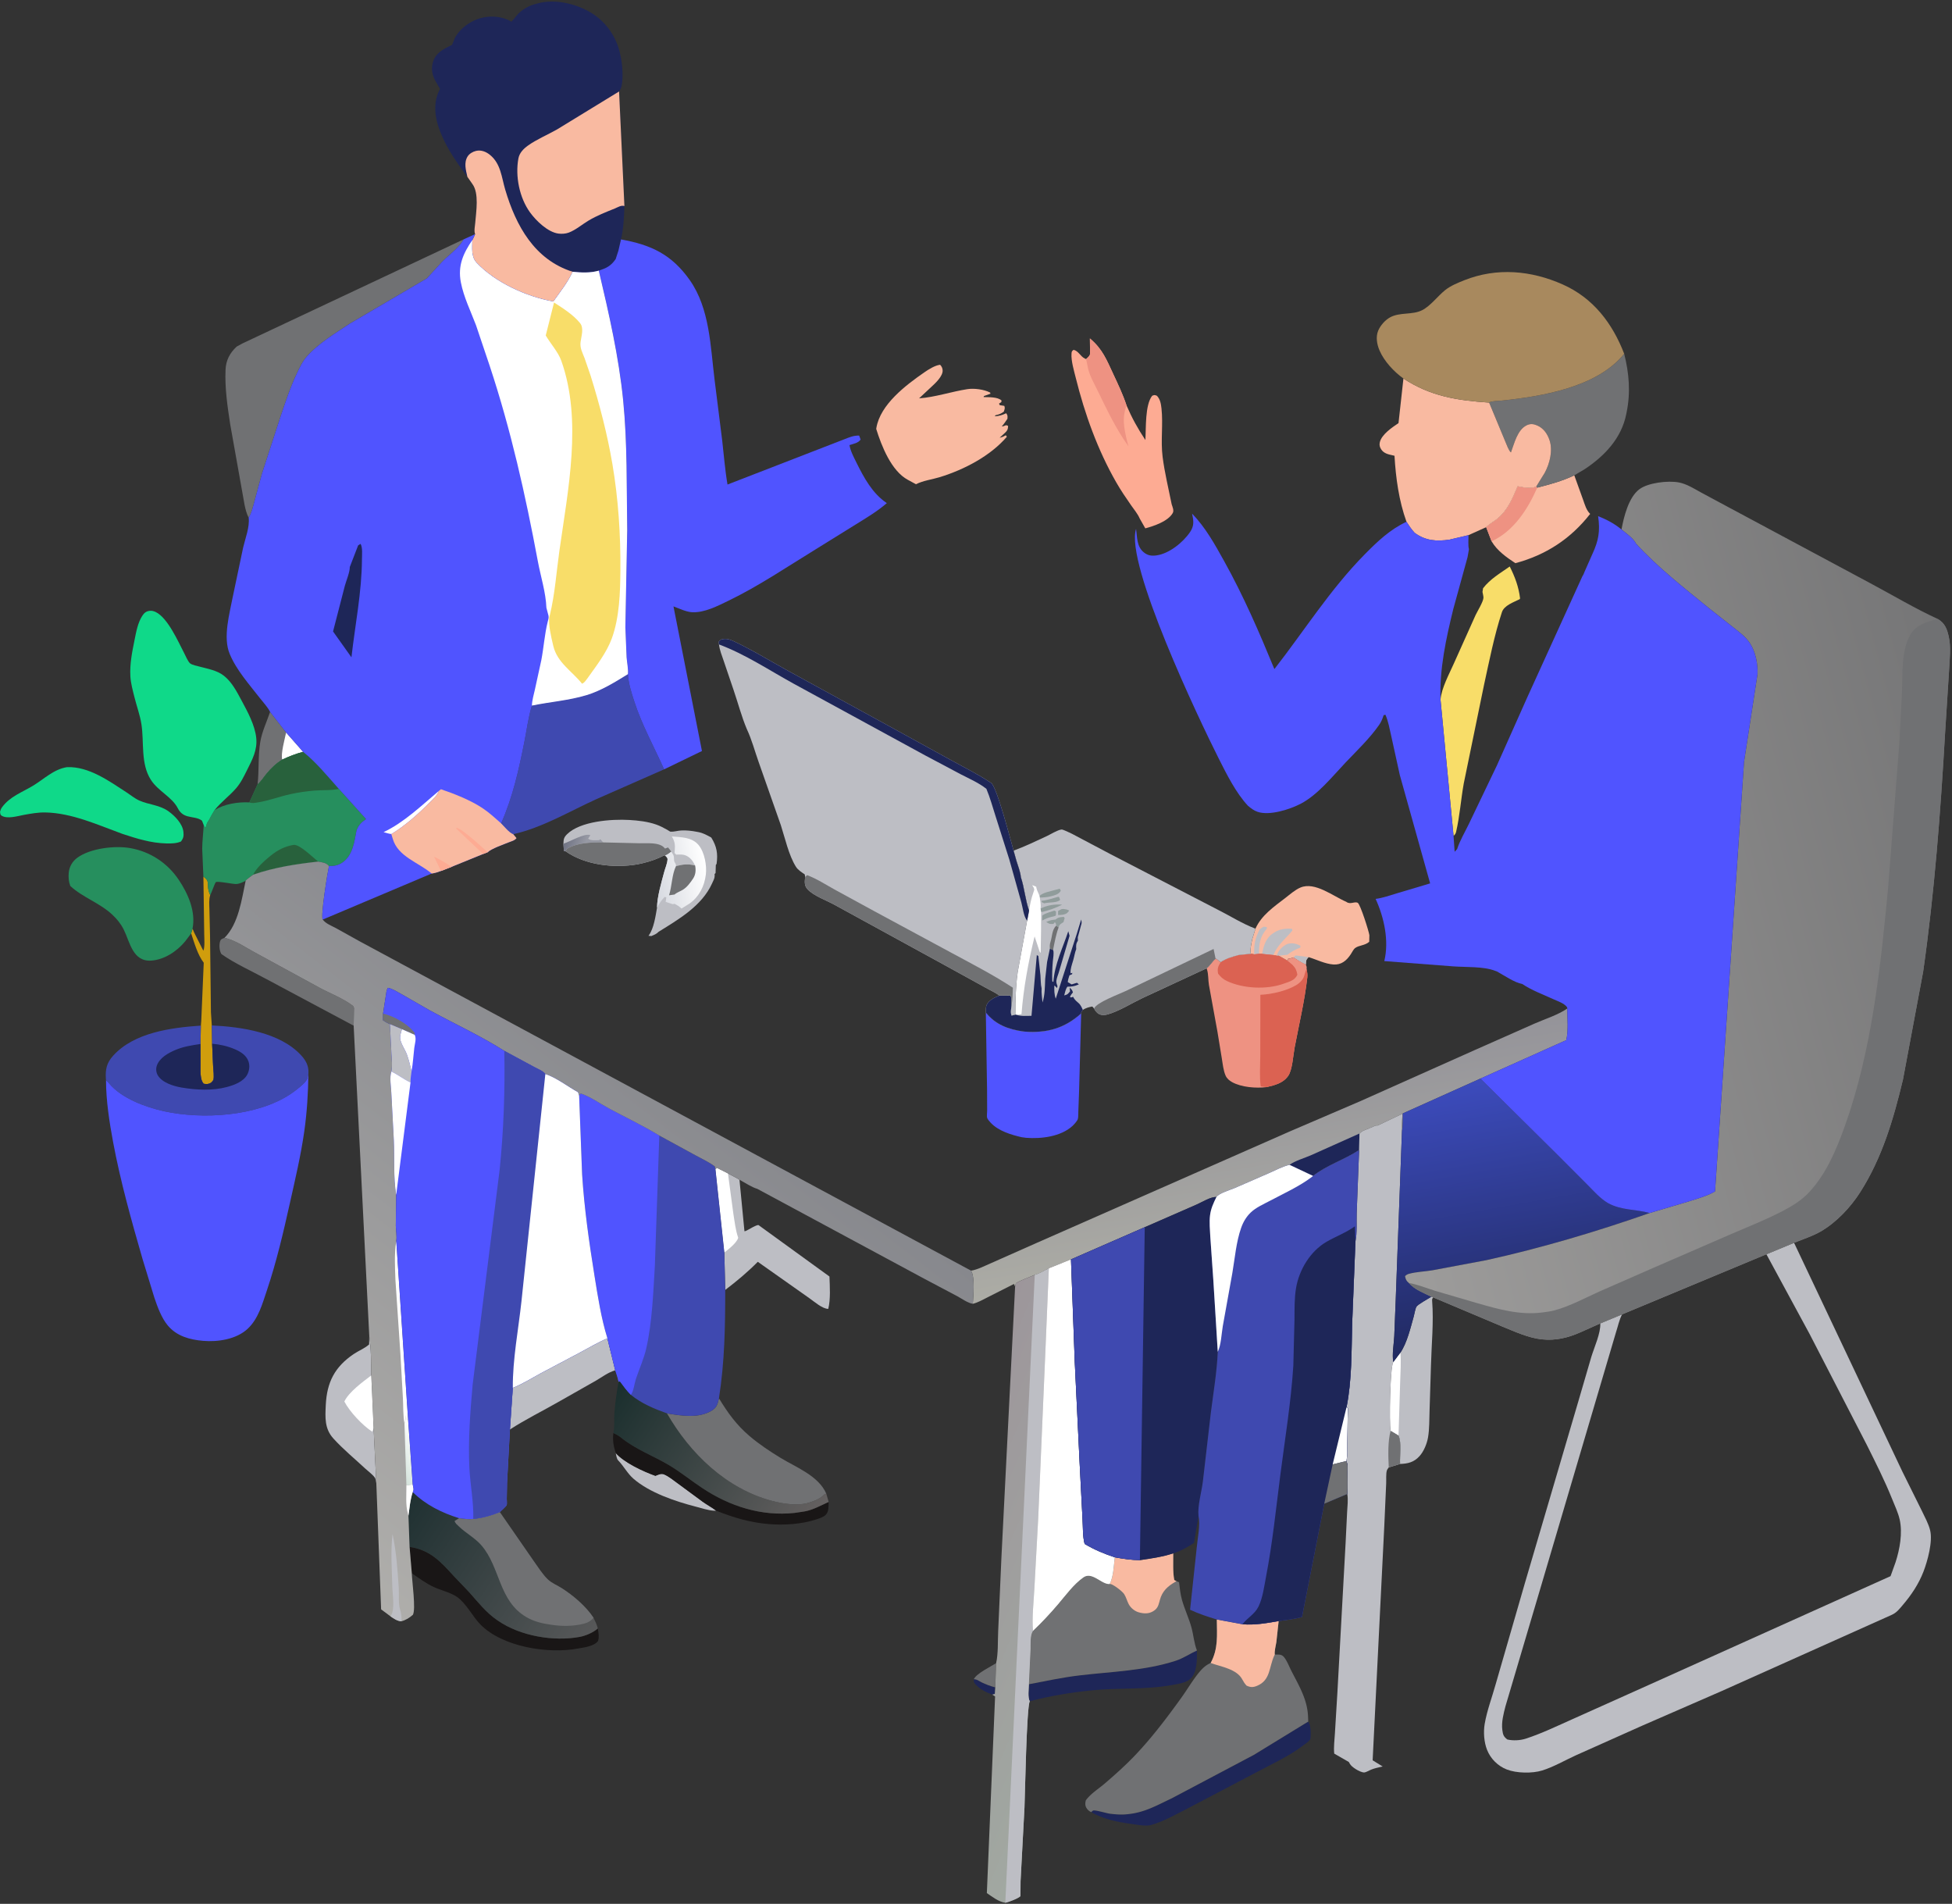 <svg xmlns="http://www.w3.org/2000/svg" width="965" height="941" fill="none"><rect width="100%" height="100%" fill="#333333" stroke="none"/><path fill="#3F49B0" d="M270.328 11.69c3.857-.18 7.784-.318 11.564.64 5.511 1.398 10.615 4.34 13.53 9.393 1.918 3.326 2.647 7.068 1.453 10.777-1.147 3.564-4.427 7.95-7.863 9.615l-.966-.865-4.547-6.25c-6.721-9.298-15.899-14.12-24.904-20.682 3.928-1.456 7.592-2.18 11.733-2.629zm-27.719 7.415c11.752-.031 26.123 10.8 35.349 17.513 3.158 2.298 5.813 4.96 8.57 7.714-4.278 1.743-8.186 2.805-12.728 3.614-10.031.99-17.805-.404-26.718-5.227-5.543-3-14.566-8.754-16.431-14.969.195-1.06.344-1.69.922-2.633 2.176-3.548 7.232-5.183 11.036-6.012z"/><path fill="#1E2658" d="M481.439 829.941c1.904.178 2.225.765 3.811 1.556 1.864.931 4.749 2.042 6.775 2.489l-.229 3.241-1.253.332c-2.827-.996-6.204-2.705-8.2-4.972-.984-1.119-1.024-1.244-.904-2.646z"/><path fill="#707173" d="m492.439 822.051-.414 11.935c-2.026-.447-4.911-1.558-6.775-2.489-1.586-.791-1.907-1.378-3.811-1.556 1.233-2.773 8.308-6.191 11-7.89z"/><path fill="#BDBEC4" d="M304.403 718.182c4.268 4.817 13.62 9.104 19.597 11.253l.545-.214c1.327-.505 2.41-1.061 3.803-.471 2.325.984 4.632 2.923 6.692 4.401l12.287 9.047c2.162 1.573 4.631 2.834 6.717 4.463l-1.121.017c-2.87-.172-6.181-1.29-8.987-2.012-10.051-2.589-22.757-6.858-30.744-13.766-3.002-2.596-4.802-6.21-7.568-9.072-.85-.878-.938-2.453-1.221-3.646z"/><path fill="#707173" d="m133.528 351.864 7.917 10.193 8.395 9.545c-3.637.985-6.882 2.222-10.285 3.839-3.146 1.968-5.487 4.218-7.834 7.05-1.403 1.694-2.677 3.84-4.388 5.193.8-6.935.179-14.27 1.349-21.079.862-5.017 3.212-9.924 4.846-14.741z"/><path fill="#fff" d="m141.445 362.057 8.395 9.545c-3.637.985-6.882 2.222-10.285 3.839-.917-2.613 1.304-10.481 1.89-13.384z"/><path fill="#D09D0D" d="M100.55 433.241c1.165 1.02 1.907 1.37 2.175 3.009l.078 1.677c.074 1.718.421 2.936 1.111 4.494-.711 2.304-.438 4.708-.385 7.093l.304 12.986.442 37.916.431 6.411.165 9.039.512 11.473c.111 1.637.566 4.863.096 6.411-.096.317-.802 1.069-.979 1.227-1.043.926-2.481.92-3.75.691-2.105-2.01-1.554-7.204-1.621-10.138l-.019-9.532.193-9.078.19-2.219 1.224-28.852c-3.014-3.918-4.658-9.826-6.217-14.505l.68-2.339.841 1.995 4.497 8.903c.835-1.766.444-6.145.438-8.287l-.406-28.375z"/><path fill="#707173" d="m174.845 506.963-43.524-23.24c-7.176-3.904-15.229-7.467-21.868-12.17-.998-1.67-1.212-4.302-.681-6.166.378-1.33 1.054-1.328 2.221-1.863 5.283 1.138 10.507 4.832 15.242 7.363l31.488 17.169c5.346 2.899 12.166 5.493 16.873 9.184l.408.885-.159 8.838z"/><path fill="#191616" d="M304.403 718.182c-1.114-3.338-1.624-6.391-1.169-9.91l.524.248c1.232.596 2.223 1.138 3.286 2.013 7.004 5.764 16.281 9.154 24.03 13.825 5.598 3.373 10.701 7.543 16.148 11.151 13.583 8.995 29.191 14.04 45.62 12.259l4.872-.728c4.062-.676 8.2-3.002 11.948-4.697-.131 2.188.201 4.718-1.448 6.372-1.11 1.113-3.081 1.728-4.553 2.223-7.231 2.43-16.172 2.986-23.702 2.346-9.303-.791-17.307-3.186-25.915-6.623-2.086-1.629-4.555-2.89-6.717-4.463l-12.287-9.047c-2.06-1.478-4.367-3.417-6.692-4.401-1.393-.59-2.476-.034-3.803.471l-.545.214c-5.977-2.149-15.329-6.436-19.597-11.253z"/><path fill="#1E2658" d="M508.63 832.451c8.298-1.58 16.515-3.361 24.912-4.362 15.909-1.896 32.391-2.26 47.737-7.266 3.772-1.231 6.877-3.445 10.453-5.054-.002 4.219.179 10.831-3.141 13.928-2.187 2.039-5.93 2.537-8.78 3.071-13.396 2.509-27.107 1.334-40.583 2.752-10.067 1.06-20.352 2.729-30.14 5.341-1.095-1.742-.489-6.213-.458-8.41z"/><path fill="#191616" d="M202.481 764.549c10.049 1.452 15.389 7.296 21.76 14.334l7.765 8.136c4.135 4.67 8.316 9.987 13.494 13.542l.731.51c10.903 7.511 27.379 10.404 40.411 7.964 2.9-.542 6.696-2.171 8.903-4.17l.099.684c.304 2.032.577 3.521.012 5.525-2.019 2.657-6.828 3.157-9.911 3.732-14.797 2.76-37.203-.759-48.154-11.794-4.018-4.049-7.011-10.448-11.627-13.686-3.142-2.204-8.062-3.304-11.616-4.97-3.816-1.788-7.313-4.376-10.77-6.77l-1.097-13.037z"/><path fill="#1E2658" d="M646.749 850.93c1.397 1.721 1.274 6.107 1.101 8.308-.083 1.063-2.414 2.555-3.306 3.245-7.474 5.788-16.652 9.782-24.95 14.296l-32.588 17.125c-5.743 2.883-11.806 6.412-18.006 8.127-2.773.767-7.528-.273-10.43-.657-6.395-.845-13.5-2.411-19.096-5.709.317-.265.571-.638.953-.796.914-.377 6.735 1.36 8.066 1.535 3.081.404 6.194.622 9.287.238l.97-.127c7.607-.949 13.699-4.478 20.527-7.686l40.593-21.471 26.019-15.935.86-.493z"/><path fill="#BDBEC4" d="m300.274 661.464 3.871 15.819c-3.532 1.03-6.491 3.344-9.645 5.176l-18.376 10.414c-7.971 4.586-16.326 8.657-24.029 13.671l1.423-20.59.356-.154c4.654-1.912 9.025-4.648 13.442-7.05l19.429-10.288c4.464-2.377 8.875-5.017 13.529-6.998zm-117.716-1.034c.954 6.225.892 13.066.993 19.365l1.136 25.85 1.356 27.475c-.16-.66-.305-2.091-.634-2.62-.96-1.546-3.48-3.371-4.878-4.676-5.239-4.888-10.841-9.472-15.675-14.779-4.452-4.887-4.104-10.38-3.8-16.631.543-11.204 4.41-18.796 13.765-25.138 2.459-1.668 5.452-2.806 7.658-4.776l.079-4.07z"/><path fill="#fff" d="m183.551 679.795 1.136 25.85c-.146.862-.188 1.235-.687 1.976-4.861-3.182-11.08-9.793-13.767-14.91 2.304-4.821 9.13-9.706 13.318-12.916z"/><path fill="#BDBEC4" d="m707.622 640.914.826.303c-.447.908-.523.849-.439 1.933.806 10.383-.321 21.234-.588 31.656l-.696 22.444c-.155 4.292-.035 8.881-.742 13.114-.529 3.169-2.09 7.018-4.292 9.417-2.698 2.94-5.64 3.666-9.548 3.793-.227-4.079.865-10.403-.771-14.028l-3.9-2.338c-.724-4.054-.24-31.632 1.319-33.973l3.524-4.674c3.357-4.994 5.005-12.318 6.63-18.061.343-1.215.687-3.628 1.308-4.653.732-1.21 5.957-3.984 7.369-4.933z"/><path fill="#fff" d="M692.315 668.561c.384 4.655.022 9.422-.109 14.087l-.834 26.898-3.9-2.338c-.724-4.054-.24-31.632 1.319-33.973l3.524-4.674z"/><path fill="#F9BAA1" d="M759.979 241.021c6.541-1.718 12.121-3.164 18.293-6.087l4.412 12.234c.854 2.398 1.559 5.019 3.433 6.832-9.663 12.367-21.926 20.328-36.972 24.36-4.51-3.004-8.894-6.035-11.75-10.79l-2.689-6.995c1.584-1.695 3.952-2.834 5.747-4.362 5.056-4.305 7.298-9.937 9.821-15.862 2.914.546 6.482 1.357 9.186.141l.519.529z"/><path fill="#EE9282" d="M734.706 260.575c1.584-1.695 3.952-2.834 5.747-4.362 5.056-4.305 7.298-9.937 9.821-15.862 2.914.546 6.482 1.357 9.186.141l.519.529c-4.774 10.78-11.59 21.422-22.584 26.549l-2.689-6.995z"/><path fill="#BDBEC4" d="m353.684 577.868.756-.618 5.439 2.738c.634.345 5.633 2.925 5.692 3.119l2.457 25.412c.689.355 5.132-3.016 6.915-3.04l35.11 25.444c.184 4.891.608 11.237-.589 15.996-2.909.023-7.032-3.682-9.516-5.396l-25.321-17.867c-5.093 5.15-10.346 9.523-16.1 13.905l-.445-18.494-4.398-41.199z"/><path fill="#fff" d="m353.684 577.868.756-.618 5.439 2.738 2.679 19.981c.623 3.846 1.077 8.083 2.373 11.764-.431 2.291-4.904 5.874-6.849 7.334l-4.398-41.199z"/><path fill="url(#a)" d="m305.795 682.947.663-.197c1.681 2.24 3.404 4.704 5.412 6.656 5.352 4.331 11.452 6.868 17.87 9.174 11.377 19.809 29.29 37.202 51.879 43.231 5.542 1.479 12.927 2.656 18.459.837 3.013-.99 5.426-1.841 7.681-4.193l.737-.173 1.166 4.061c-3.748 1.695-7.886 4.021-11.948 4.697l-4.872.728c-16.429 1.781-32.037-3.264-45.62-12.259-5.447-3.608-10.55-7.778-16.148-11.151-7.749-4.671-17.026-8.061-24.03-13.825-1.063-.875-2.054-1.417-3.286-2.013l-.524-.248c.649-2.786.276-6.504.476-9.423.369-5.403 1.126-10.578 2.085-15.902z"/><path fill="#F9BAA1" d="M620.655 459c2.922-6.592 9.208-10.901 14.733-15.143 2.297-1.765 4.831-4.053 7.513-5.186 7.167-3.029 16.156 4.299 22.657 7.058 1.944 1.536 4.187-.355 5.668.508 1.31.763 5.56 14.292 5.749 16.013l-.078 3.239c-2.171 1.926-5.096 1.645-7.046 3.134-.703.537-1.565 2.248-2.081 3.029-2.063 3.122-4.635 5.309-8.52 5.054-4.208-.278-8.319-2.419-12.319-3.635-1.412 1.454-1.216 1.713-1.354 3.658-2.186-1.001-4.11-2.233-6.106-3.554l-.798.27c-1.16.377-.692.255-1.926.43l.046.505-.362.4-4.344-2.432-.869.061-1.668-.37-5.562-.562-1.567-.073-2.374.285-1.658-.28c-.529-1.732.329-5.683.729-7.401l.801-2.57.736-2.438z"/><path fill="#BDBEC4" d="m639.471 473.175 1.029-.944 6.431.84c-1.412 1.454-1.216 1.713-1.354 3.658-2.186-1.001-4.11-2.233-6.106-3.554zm-19.424-1.486c-.071-3.702.064-6.253 1.494-9.689 1.012-2.433.94-2.724 3.209-3.98l1.5.189c0 1.081.173.594-.449 1.376-2.886 3.63-3.446 7.243-3.38 11.819l-2.374.285zm11.171.72c.491-2.287 2.17-3.981 4.096-5.264 1.447-.964 3.361-1.075 5.008-.686a9.433 9.433 0 0 1 2.615 1.041l-.187.932-.42.153a20.688 20.688 0 0 0-5.83 3.312l-4.413.451-.869.061zm-7.23-.932c.614-3.729 1.644-7.377 4.804-9.779 3.166-2.406 6.108-2.876 9.958-2.596l.141.812c-3.297 4.087-7.386 7.117-9.341 12.125l-5.562-.562z"/><path fill="#707173" d="M355.425 691.12c4.356 7.183 8.612 13.104 15.038 18.591 4.755 4.06 9.935 7.501 15.259 10.761 7.717 4.726 18.987 8.939 22.774 17.81l-.737.173c-2.255 2.352-4.668 3.203-7.681 4.193-5.532 1.819-12.917.642-18.459-.837-22.589-6.029-40.502-23.422-51.879-43.231 7.096 1.164 15.506 2.594 22.036-1.324 2.65-1.589 2.982-3.287 3.649-6.136z"/><path fill="#0FD989" d="M33.154 379.171c10.743-.418 20.748 6.843 29.386 12.454 2.037 1.323 4.143 3.075 6.358 4.059 4.795 2.129 10 2.102 14.5 5.376 3.087 2.245 6.84 6.072 7.272 10.069.222 2.051.028 3.148-1.175 4.768-2.176.997-4.877 1.034-7.245.977-7.687-.187-14.51-2.352-21.747-4.728-12.16-4.43-24.977-10.347-38.163-10.588-3.449-.064-7.14.583-10.527 1.208-3.126.577-8.275 2.186-11.083.35-.678-.443-.577-1.132-.72-1.866.232-.895.47-1.534 1.025-2.289 3.89-5.288 9.835-7.331 15.215-10.566 5.529-3.326 10.302-8.204 16.904-9.224z"/><path fill="#F8DD69" d="M733.17 290.747c3.623-4.676 8.412-7.37 13.19-10.749 2.596 5.164 4.419 10.014 5.118 15.793l-.236.383c-2.983 1.491-7.646 3.063-8.74 6.379-3.821 11.58-6.218 23.996-8.837 35.9l-10.05 48.87c-1.413 7.902-1.948 16.058-3.778 23.876-.218.929-.593 1.325-1.255 1.971l-6.44-67.359c.512-5.802 4.226-12.52 6.586-17.853L729.48 304c.913-1.937 3.775-6.534 3.881-8.5.045-.839-.335-2.075-.473-2.934l.282-1.819z"/><path fill="#BDBEC4" d="M278.535 417.012c.069-2.159.191-3.126 1.836-4.732 6.569-6.413 21.92-7.522 30.791-7.003 4.389.257 9.021.794 13.191 2.241 1.943.674 3.75 1.634 5.539 2.638.227.127 1.363.897 1.593.913 1.56.106 3.637-.514 5.265-.604 2.581-.144 5.224.169 7.75.658l.785.147c2.374.481 4.268 1.535 6.352 2.701 2.728 4.413 3.321 7.962 2.613 13.029l-.373.5-.127 4-.495.5.056.738c-.003 1.318-.471 2.105-1.005 3.26l-.288.645c-5.066 11.14-16.469 17.708-26.409 23.884-1.05 1.106-2.233 1.542-3.603 2.124l-1.417-.12.194-.285c2.448-3.379 3.307-9.457 4.024-13.616.053-5.39 2.123-12.285 3.532-17.589.523-1.968 1.503-4.132 1.654-6.146.079-1.043-.529-1.299-1.186-2.056l-.51-.036c-3.369 1.746-6.621 2.877-10.297 3.771l-2.697.601c-11.66 2.015-25.896.469-35.682-6.413l-.847-.138-.239-3.612z"/><path fill="url(#b)" d="M278.535 417.012c3.129-.962 10.423-5.35 13.32-4.234l-1.109 1.753c1.551 1.116 3.61.722 5.504.724l.5-.5 1.455 1.613c-5.991.017-12.595.032-17.942 3.148l-.642 1.246-.847-.138-.239-3.612z"/><path fill="#707173" d="m298.205 416.368 18.071.424c3.532.068 9.465-.594 12.057 2.14l.417.48 1.5-.546c.571.682 1.124 1.325 1.606 2.075-.996.736-1.862 1.509-3.049 1.898l-.51-.036c-3.369 1.746-6.621 2.877-10.297 3.771l-2.697.601c-11.66 2.015-25.896.469-35.682-6.413l.642-1.246c5.347-3.116 11.951-3.131 17.942-3.148z"/><path fill="url(#c)" d="m333.465 421.582.061-.702c.258-3.168.211-4.734-1.411-7.48 4.732.456 9.963.326 13.266 4.303 2.941 3.542 4.095 10.106 3.565 14.547-.683 5.722-3.241 10.853-7.946 14.263l-3 1.881-1.077.677c-1.083-1.061-2.118-1.664-3.441-2.352l-.934.184-3.475-1.153.33-2.248-.903-.137c-1.564 1.684-2.603 3.231-3.693 5.265.053-5.39 2.123-12.285 3.532-17.589.523-1.968 1.503-4.132 1.654-6.146.079-1.043-.529-1.299-1.186-2.056 1.187-.389 2.053-1.162 3.049-1.898l.706 1.107c1.137 1.584.17 2.868 1.086 4.348.564.911.39.538.558 1.663 3.412-.851 5.964-1.189 9.426-.293-.713-1.351-1.374-2.606-2.54-3.624-2.039-1.78-3.786-1.897-6.362-1.752l-.465.03-.8-.838z"/><path fill="#707173" d="M334.206 428.059c3.412-.851 5.964-1.189 9.426-.293.458 2.21.302 4.484-.951 6.407-1.35 2.07-3.047 4.376-5.187 5.649-1.191.709-3.053 1.382-4.014 2.304l-2.73.377c1.477-4.55 1.378-10.28 3.456-14.444z"/><path fill="#FDAB93" d="m536.928 177.479.329-.303c.738-.692 1.589-1.337 1.637-2.426l-.087-7.464c6.26 5.225 8.304 10.641 11.629 17.77 2.36 5.058 4.707 9.961 6.457 15.277 2.684 6.227 5.576 11.483 9.345 17.149.367-5.747-.235-17.338 3.36-21.874 1.18-.45 1.14-.444 2.326-.008 1.644 1.691 2.029 4.008 2.276 6.283.863 7.916-.455 16.008.555 23.92 1.002 7.847 2.932 15.735 4.495 23.496.41 1.306 1.236 3.03.5 4.307-2.356 4.087-9.231 6.366-13.547 7.54l-2.782-4.892c-.909-2.194-2.876-4.546-4.239-6.505-2.565-3.684-5.097-7.407-7.331-11.303-9.201-16.05-15.577-33.777-20.028-51.696-.871-3.503-2.368-8.469-2.1-11.982.084-1.102.142-1.177 1.027-1.862 2.418.531 3.387 3.286 5.558 4.302l.62.271z"/><path fill="#EE9282" d="m536.928 177.479.329-.303c.738-.692 1.589-1.337 1.637-2.426l-.087-7.464c6.26 5.225 8.304 10.641 11.629 17.77 2.36 5.058 4.707 9.961 6.457 15.277-1.332 4.056-1.622 6.93-1.022 11.167.443 3.133 1.162 6.042 2.005 9.088-6.102-8.499-10.557-17.822-15.088-27.211-1.957-4.054-4.431-8.05-5.152-12.538l-.708-3.36z"/><path fill="#707173" d="M736.145 198.908c1.66-.819 4.478-.712 6.355-.912 19.981-2.121 47.173-6.613 60.44-23.145 2.427 9.622 3.219 19.09 1.208 28.899l-.174.896c-2.377 11.959-10.655 20.664-20.558 27.25l-5.145 3.038c-6.172 2.923-11.751 4.369-18.292 6.087l-.519-.529 4.225-6.825c2.479-4.625 4.088-11.009 2.336-16.176-1.073-3.16-3.016-5.915-6.167-7.241-1.805-.76-3.304-.929-5.107-.057-4.635 2.239-6.124 8.972-7.796 13.409-1.234-1.117-2.008-3.68-2.712-5.208l-8.094-19.486z"/><path fill="#268F5E" d="m94.5 461.344-2.937 3.9c-4.048 4.929-10.326 9.128-16.813 9.54-9.214.584-10.538-9.283-13.576-15.328-1.456-2.899-3.317-5.192-5.678-7.398-6.21-5.8-14.669-8.514-20.746-14.161-.806-2.195-.986-4.327-.75-6.647.304-3.007 1.828-5.554 4.25-7.328 6.295-4.61 18.384-6.083 26.062-4.753 9.911 1.717 18.443 7.327 24.04 15.661 4.687 6.977 8.492 15.665 6.828 24.175l-.68 2.339z"/><path fill="#F9BAA1" d="m433.171 212.005.074-.487c1.934-11.635 14.593-21.162 23.668-27.455 2.136-1.481 5.254-3.455 7.837-3.78.773.8 1.169 1.578 1.254 2.717.215 2.875-3.625 6.446-5.574 8.221l-6.067 5.667c7.903-.555 15.945-3.312 23.843-4.544 3.369-.526 8.263.118 11.294 1.686l.154.569-3.218 1.151-.186.519c2.56.066 6.977-.131 8.878 1.688l-.118.793-1.145.737.374.763 2.261.356c.458 1.237.106 1.65-.25 2.862-1.384 1.018-2.321 1.394-4 1.725l-.5.563c2.009-.063 3.868-.637 5.679-1.506.795 1.151.676 1.328.613 2.75-.891 1.293-1.748 2.6-2.792 3.777 1.597-.038 1.78-1.119 3.115-.238-.032 1.514-.296 2.221-1.418 3.28l-2.756 2.54c1.207-.229 1.995-.646 3.059-1.226l.5.75c-8.212 9.552-21.075 16.213-33.031 19.915-3.805 1.178-8.388 1.73-11.903 3.548l-3.316-1.818-.709-.373c-8.159-4.394-13.02-16.757-15.62-25.15z"/><path fill="#5054FF" d="M487.354 500.45c4.705 5.952 11.239 8.374 18.615 9.369l.463.052c11.057.834 19.745-1.532 28.063-8.974l-1.035 38.455-.371 9.985c-.062 1.05.039 2.809-.254 3.786-.284.944-1.948 2.756-2.684 3.427-5.758 5.245-15.444 6.416-22.901 5.818l-2.193-.294c-5.257-1.215-11.502-3.087-15.307-7.164-.486-.52-1.535-1.715-1.753-2.401-.241-.757.009-2.601.01-3.437l-.036-10.215-.617-38.407z"/><path fill="#EE9282" d="m618.389 471.409 1.658.28 2.374-.285 1.567.073 5.562.562 1.668.37.869-.061 4.344 2.432.362-.4-.046-.505c1.234-.175.766-.053 1.926-.43l.798-.27c1.996 1.321 3.92 2.553 6.106 3.554.308.862.506 1.217.361 2.142.264 1.369.516 2.797.356 4.195-1.313 11.546-4.112 23.329-6.29 34.759-.691 3.631-1.094 11.082-3.196 13.987-2.652 3.665-6.509 4.473-10.642 5.513-5.219.634-12.398.097-17.05-2.469-1.368-.755-2.587-1.786-3.226-3.24-1.093-2.492-1.402-5.69-1.841-8.376L601.873 510l-4.219-23.178c-.412-2.433-.21-5.185-.92-7.526l-.227-.711c1.506-1.105 2.735-3.368 4.442-4.722l.38.041 2.116 1.662c2.763-1.849 5.671-2.634 8.832-3.52l6.112-.637z"/><path fill="#DB6252" d="m618.389 471.409 1.658.28 2.375-.285 1.566.073 5.562.562 1.669.37.868-.061 4.345 2.432 2.493 2.066c1.511 1.501 2.104 2.869 2.45 4.904-.924 2.025-2.532 2.936-4.578 3.683l-1.547.525-.682.249c-8.425 3.01-19.968 2.459-28.059-1.34-1.892-.888-3.032-2.001-4.327-3.617-.444-2.526-.061-3.528 1.263-5.684 2.763-1.849 5.671-2.634 8.832-3.52l6.112-.637z"/><path fill="#DB6252" d="m626.166 537.325-2.916-.35c-.657-4.8-.224-10.124-.223-14.98l.055-30.311c5.569-.24 12.85-1.894 17.668-4.747 1.793-1.062 3.61-2.843 4.097-4.934.261-1.123.645-2.069 1.091-3.132.264 1.369.516 2.797.356 4.195-1.313 11.546-4.112 23.329-6.29 34.759-.691 3.631-1.094 11.082-3.196 13.987-2.652 3.665-6.509 4.473-10.642 5.513z"/><path fill="url(#d)" d="M204.033 737.47c6.439 6.332 14.37 10.237 22.945 12.923 2.357.275 4.631.635 7.002.34 4.692-.46 8.769-1.657 13.119-3.393l16.64 24.059c2.164 3.004 4.438 6.717 7.115 9.271 1.862 1.778 4.717 2.937 6.896 4.328 5.742 3.663 11.888 8.924 15.676 14.615.826 1.733 1.647 3.382 2.119 5.252-2.207 1.999-6.003 3.628-8.903 4.17-13.032 2.44-29.508-.453-40.411-7.964l-.731-.51c-5.178-3.555-9.359-8.872-13.494-13.542l-7.765-8.136c-6.371-7.038-11.711-12.882-21.76-14.334l-.557-15.44c.573-3.98.833-7.797 2.109-11.639z"/><path fill="#707173" d="m247.099 747.34 16.64 24.059c2.164 3.004 4.438 6.717 7.115 9.271 1.862 1.778 4.717 2.937 6.896 4.328 5.742 3.663 11.888 8.924 15.676 14.615-1.145 1.421-2.831 2.426-4.581 2.867l-.775.18c-4.694 1.134-10.135 1.182-14.907.49l-.913-.14c-4.235-.579-8.268-1.559-12-3.723-13.816-8.009-12.832-24.579-22.265-35.491-3.206-3.708-7.664-5.973-11.157-9.371-.864-.841-1.785-1.484-2.092-2.675l2.242-1.357c2.357.275 4.631.635 7.002.34 4.692-.46 8.769-1.657 13.119-3.393zm-17.938-629.009c-2.27 4.22-7.176 7.569-10.548 11.005l-7.595 8.265-38.014 22.298c-7.175 4.799-15.43 9.666-21.195 16.144-2.26 2.54-3.594 5.444-5.038 8.488-3.266 6.884-5.653 14.146-8.085 21.352l-9.181 28.213-3.809 14.045c-.723 2.526-1.357 5.486-2.758 7.732-1.967-3.614-2.464-9.395-3.302-13.453l-5.831-32.688c-1.358-8.887-2.704-17.972-2.305-26.982.206-4.67 2.109-8.282 5.482-11.425l2.764-1.525 109.415-51.469z"/><path fill="#268F5E" d="M149.84 371.602c6.463 5.092 12.156 12.154 17.664 18.291l13.443 14.933c-2.391 1.699-3.61 2.875-4.692 5.585-1.09 5.656-1.811 12.264-6.903 15.835-2.098 1.471-4.209 1.868-6.72 1.788-1.373-1.697-3.295-1.781-5.312-2.185-10.882 1.198-21.81 2.854-32.177 6.475-.585.455-3.579 2.524-3.707 3.034-1.367.646-2.912 1.444-4.441 1.576-1.699.146-9.44-1.571-10.274-.928-.486.375-2.226 5.44-2.807 6.415-.69-1.558-1.037-2.776-1.111-4.494l-.078-1.677c-.268-1.639-1.01-1.989-2.175-3.009l-.588-13.705c.027-3.901.538-7.834.745-11.737l.449.948.589.003c.276-.958.48-1.959 1.092-2.762.798-1.046 1.2-2.252 1.899-3.361l1.335-2.233c4.925-3.041 11.468-4.093 17.213-3.802l4.049-8.908c1.711-1.353 2.985-3.499 4.388-5.193 2.347-2.832 4.688-5.082 7.834-7.05 3.403-1.617 6.648-2.854 10.285-3.839z"/><path fill="#28613C" d="M125.143 432.324c1.381-3.027 5.298-6.642 7.912-8.79l.695-.559c3.401-2.787 6.952-4.631 11.328-5.374 2.978-.505 9.672 6.315 12.242 8.248-10.882 1.198-21.81 2.854-32.177 6.475zm24.697-60.722c6.463 5.092 12.156 12.154 17.664 18.291-3.644.897-8.334.53-12.163.867-3.962.348-7.872.901-11.76 1.754-5.417 1.189-10.734 3.248-16.197 4.096-1.391.216-2.758.542-4.1-.018l4.049-8.908c1.711-1.353 2.985-3.499 4.388-5.193 2.347-2.832 4.688-5.082 7.834-7.05 3.403-1.617 6.648-2.854 10.285-3.839z"/><path fill="#3F49B0" d="M104.706 506.827c14.598.698 33.685 3.431 44.131 14.732 2.322 2.513 3.797 5.173 3.651 8.655l-.03.497c-.222.831-.395 2.257-.795 2.972-1.133 2.021-5.711 5.507-7.663 6.8l-.51.345c-16.537 10.963-43.369 12.577-62.366 8.423-9.174-2.007-21.068-6.407-27.173-13.751l-1.544-1.634-.061-.606c-.305-4.691.355-7.88 3.56-11.441 10.383-11.54 28.805-13.907 43.397-14.899l-.193 9.078.019 9.532c.067 2.934-.484 8.128 1.621 10.138 1.269.229 2.707.235 3.75-.691.177-.158.883-.91.979-1.227.47-1.548.015-4.774-.096-6.411l-.512-11.473-.165-9.039z"/><path fill="#1E2658" d="M104.871 515.866c3.916.359 7.608 1.168 11.235 2.721 2.815 1.205 5.724 2.997 6.747 6.062.713 2.138.437 4.485-.607 6.459-1.87 3.533-6.548 5.221-10.155 6.179-7.086 1.88-15.197 1.452-22.338.235-3.922-.669-9.556-2.37-11.738-6.022-.808-1.354-1.017-3.152-.53-4.654 1.297-3.994 5.691-6.415 9.328-7.932 4.051-1.689 7.992-2.262 12.297-2.916l.019 9.532c.067 2.934-.484 8.128 1.621 10.138 1.269.229 2.707.235 3.75-.691.177-.158.883-.91.979-1.227.47-1.548.015-4.774-.096-6.411l-.512-11.473z"/><path fill="#3F49B0" d="M310.414 333.202c.251 4.558 1.806 9.412 3.231 13.744 3.882 11.807 9.659 22.062 14.663 33.311l-33.458 14.719c-13.332 6.049-26.756 14.132-41.142 17.336-2.062-.779-4.372-3.764-5.973-5.34 5.755-12.926 8.803-26.713 11.542-40.539 1.137-5.742 1.939-12.121 3.688-17.691 8.978-1.862 18.209-2.505 27.035-5.174 7.212-2.182 14.049-6.431 20.414-10.366z"/><path fill="#707173" d="M563.524 771.118c5.709-.825 10.973-1.582 16.474-3.347.056 4.271-.279 8.977.514 13.167l1.095.577 1.27.499c.355 2.915.653 5.902 1.448 8.736 1.308 4.663 3.436 9.043 4.715 13.75 1.025 3.768 1.25 7.627 2.692 11.269-3.576 1.609-6.681 3.823-10.453 5.054-15.346 5.006-31.828 5.37-47.737 7.266-8.397 1.001-16.614 2.782-24.912 4.362l.822-17.269c.11-2.738-.299-6.854 1.21-9.124 4.377-4.158 8.424-8.484 12.342-13.078 3.835-4.497 7.733-9.929 12.59-13.344 4.123-2.898 8.526 2.953 12.384 3.286l.637-.031c1.846-3.73 1.978-9.042 2.482-13.18 4.196.748 8.154 1.359 12.427 1.407z"/><path fill="#F9BAA1" d="M563.524 771.118c5.709-.825 10.973-1.582 16.474-3.347.056 4.271-.279 8.977.514 13.167l1.095.577-.519.29c-3.799 2.176-6.505 4.604-7.674 8.945l-.214.819c-.621 2.327-1.136 3.67-3.292 4.895-2.227 1.266-4.483 1.113-6.908.456-2.045-.554-4.015-2.175-5.005-4.039-.846-1.594-1.261-3.453-2.245-4.966-.93-1.431-4.933-4.454-6.593-4.965l-.542-.059c1.846-3.73 1.978-9.042 2.482-13.18 4.196.748 8.154 1.359 12.427 1.407z"/><path fill="#0FD989" d="m100.707 407.799-.85-2.166c-1.902-1.534-4.838-1.538-7.153-2.18-2.27-.629-3.718-1.863-4.793-3.953-2.88-5.604-9.68-8.426-13.302-14.022-5.187-8.013-3.294-18.662-4.7-27.586-.698-4.436-2.327-8.829-3.413-13.192-.84-3.372-1.858-6.98-2.044-10.45-.332-6.169.864-11.96 2.072-17.968.785-3.909 1.604-8.524 3.829-11.919.925-1.412 1.838-2.205 3.545-2.441 1.143-.158 2.201.137 3.22.653 5.863 2.972 10.85 14.3 13.892 20.169.612 1.181 1.964 4.346 2.972 5.134 1.085.849 3.431 1.268 4.784 1.632 4.158 1.12 8.505 1.809 11.984 4.539 3.881 3.047 6.403 7.958 8.691 12.221 2.963 5.519 6.547 12.062 7.231 18.385.656 6.057-1.947 10.771-4.554 16.007-1.581 3.176-3.085 6.304-5.442 9.003-3.312 3.794-7.415 6.784-10.605 10.729l-1.335 2.233c-.699 1.109-1.101 2.315-1.899 3.361-.612.803-.816 1.804-1.092 2.762l-.589-.003-.449-.948z"/><path fill="#F9BAA1" d="M693.808 187.09c13.36 8.78 26.535 10.83 42.225 11.887l.112-.069 8.094 19.486c.704 1.528 1.478 4.091 2.712 5.208 1.672-4.437 3.161-11.17 7.796-13.409 1.803-.872 3.302-.703 5.107.057 3.151 1.326 5.095 4.081 6.168 7.241 1.752 5.167.143 11.551-2.336 16.176l-4.226 6.825c-2.704 1.216-6.272.405-9.186-.141-2.523 5.925-4.765 11.557-9.821 15.862-1.795 1.528-4.163 2.667-5.747 4.362l-8.748 3.935-9.324 2.203c-6.447.973-12.021.574-17.334-3.405-1.546-1.692-2.747-3.5-3.986-5.415-3.757-10.45-5.275-21.581-5.924-32.627l-1.14-.27c-2.066-.435-4.197-.963-5.435-2.887-.717-1.114-.998-2.172-.69-3.484.929-3.953 6.111-7.364 9.25-9.502l2.433-22.033z"/><path fill="#707173" d="m601.56 800.454 12.638 2.342c5.951.534 12.069-.551 17.921-1.57l-1.133 10.383c-.271 1.792-1.009 4.427-.785 6.171 1.604.06 3.08-.261 4.296.97 1.507 1.526 2.849 5.003 3.836 6.943 3.923 7.705 8.143 14.453 8.339 23.307l.077 1.93-.861.493-26.018 15.935-40.594 21.471c-6.828 3.208-12.919 6.737-20.526 7.686l-.97.127c-3.093.384-6.207.166-9.288-.238-1.331-.175-7.151-1.912-8.065-1.535-.382.158-.636.531-.953.796a5.112 5.112 0 0 1-2.422-2.165c-.683-1.213-.587-2.384-.255-3.683 2.415-3.315 6.403-5.746 9.518-8.43 5.065-4.364 10.14-8.891 14.757-13.734 8.421-8.835 15.899-18.738 23.021-28.64 3.014-4.19 5.658-8.825 8.983-12.763 1.555-1.842 3.187-3.328 5.428-4.297 3.836-7.083 3.101-13.702 3.056-21.499z"/><path fill="#F9BAA1" d="m601.561 800.454 12.638 2.342c5.951.534 12.068-.551 17.92-1.57l-1.133 10.383c-.271 1.792-1.009 4.427-.785 6.171l-.277.576c-2.638 5.699-1.762 12.133-8.535 14.9-1.979.809-3.223.755-5.139-.117-.892-.993-1.443-1.805-2.063-2.988-2.757-5.262-10.481-6.309-15.683-8.198 3.836-7.083 3.102-13.702 3.057-21.499z"/><path fill="url(#e)" d="M480.073 628.041c3.313-.553 6.767-2.401 9.863-3.718l22.467-9.965 125.277-55.164 34.637-14.86 56.482-25.217 29.873-13.223c5.206-2.283 11.455-4.209 16.126-7.414.033 4.607.62 11.192-.499 15.618l-42.432 18.997-38.376 17.224c-.068 2.806.124 5.996-.407 8.735-.25-2.799.128-5.788.276-8.597l-12.298 5.85c-1.169-.116-1.524.265-2.559.696l-3.003 1.252-1.25.5c-.967.408-1.418.815-2.182 1.501l-.165 8.163c-7.215 4.822-15.818 7.374-22.76 12.81l-11.665-5.496c-3.405.802-6.808 2.64-10.026 4.057l-16.984 7.396c-2.245.95-7.688 2.512-9.088 4.425-3.026-.076-7.064 2.56-9.86 3.767l-25.597 11.186-36.466 15.914-10.945 4.411c-1.889.887-5.009 2.859-6.968 3.222-3.023 1.323-6.521 2.454-9.323 4.139l-.389 1.646-.582-1.278-12.728 6.432c-2.341 1.172-5.035 2.747-7.591 3.361.235-4.134 1.131-12.933-.858-16.37z"/><path fill="#1E2658" d="m672.068 560.256-.164 8.163c-7.215 4.822-15.819 7.374-22.761 12.81l-11.664-5.496c2.824-2.045 7.314-3.315 10.557-4.721l24.032-10.756z"/><path fill="#A8895E" d="M693.808 187.09c-4.711-3.398-9.456-8.44-11.794-13.82-1.311-3.016-1.991-6.762-.665-9.879 1.076-2.529 3.366-5.136 5.765-6.485 4.872-2.74 11.101-1.102 15.971-3.605 4.175-2.146 7.665-6.948 11.352-9.913 2.656-2.136 6.346-3.642 9.513-4.896 16.086-6.368 32.977-4.829 48.564 2.084 15.13 6.711 24.62 19.225 30.427 34.275-13.267 16.532-40.46 21.024-60.441 23.145-1.877.2-4.695.093-6.355.912l-.112.069c-15.69-1.057-28.865-3.107-42.225-11.887z"/><path fill="#BDBEC4" d="m681.062 556.307 12.298-5.85c-.148 2.809-.526 5.798-.276 8.597l-3.083 83.146-.73 18.254c-.221 4.026-1.137 8.825-.48 12.781-1.559 2.341-2.043 29.919-1.319 33.973l3.9 2.338c1.636 3.625.544 9.949.771 14.028l-5.591 1.712c-.308.488-.746.915-.923 1.464-.518 1.599-.259 4.742-.351 6.489l-.939 21.105-5.752 115.705 4.973 3.06-.814.17c-1.689.36-3.337.755-4.947 1.392-.787.312-2.483 1.304-3.234 1.374-1.209.112-3.204-.943-4.204-1.566-1.544-.963-2.758-1.892-3.525-3.585l-7.235-4.153c-.354-3.185.157-6.753.331-9.957l1.222-20.081 4.079-74.32.726-14.828c.157-2.995.579-6.204.108-9.17.225-3.578.087-7.241.071-10.828-.008-1.803.3-3.804-.62-5.417.745-2.216.391-5.472.438-7.883L666.35 696l-.686-.417c2.725-13.515 2.434-28.006 2.81-41.8l1.613-40.191c.901-4.386.468-9.62.612-14.125l1.204-31.048.165-8.163c.764-.686 1.215-1.093 2.182-1.501l1.25-.5 3.003-1.252c1.035-.431 1.39-.812 2.559-.696z"/><path fill="#707173" d="m687.472 707.208 3.9 2.338c1.636 3.625.544 9.949.771 14.028l-5.591 1.712-.018-.432c-.252-5.239-.474-12.658.938-17.646z"/><path fill="url(#f)" d="M693.084 559.054c.531-2.739.339-5.929.407-8.735l38.376-17.224 38.583 38.155 14.246 14.266c3.221 3.219 6.354 6.869 10.313 9.177 6.705 3.625 13.562 2.909 20.536 4.861-26.261 9.208-53.526 17.306-80.715 23.298l-26.801 5.026c-3.676.603-7.805.729-11.368 1.688-.959.258-1.363.509-2.061 1.184.312 1.564.604 2.329 1.866 3.363 3.241 3.539 7.028 4.695 11.156 6.801-1.412.949-6.637 3.723-7.369 4.933-.621 1.025-.965 3.438-1.308 4.653-1.625 5.743-3.273 13.067-6.63 18.061l-3.524 4.674c-.657-3.956.259-8.755.48-12.781l.73-18.254 3.083-83.146z"/><path fill="#BDBEC4" d="M501.077 420.432c5.543-2.034 10.968-4.646 16.327-7.132 1.928-.894 5.388-3.09 7.395-3.309.701-.076 4.254 1.696 5.125 2.104l19.211 10.155 52.844 27.35c6.204 3.109 12.182 6.957 18.676 9.4l-.736 2.438-.802 2.57c-.4 1.718-1.258 5.669-.729 7.401l-6.112.637c-3.161.886-6.068 1.671-8.831 3.52l-2.117-1.662-.38-.041c-1.707 1.354-2.935 3.617-4.441 4.722l-31.762 14.747c-5.378 2.558-11.453 6.416-17.12 8.04-1.263.363-2.829.476-4.063-.059-1.203-.522-2.132-1.683-2.679-2.831l-.883-1.004c-1.525.246-3.426.78-4.672 1.701l-.768 1.119-.065.599c-8.318 7.442-17.006 9.808-28.063 8.974l-.463-.052c-7.376-.995-13.91-3.417-18.615-9.369.012-1.168-.077-2.682.416-3.758 1.093-2.386 3.995-3.742 6.279-4.601l5.451-.077c.856 1.232.543 3.474.562 5.007-.153 1.502-.627 3.564.028 4.934l1.896-.481c-.024-7.032.172-14.05 1.154-21.026l4.648-25.385.954-5.01c-1.878-5.208-2.263-11.139-4.063-16.505-.216-2.548-1.396-5.511-2.15-7.972l-1.452-5.144z"/><path fill="#909C9B" d="M525.741 449.261c1.198.172 1.766.206 2.845.787-.309.398-.665.926-1.082 1.246-1.108.85-3.072 1.008-4.433.956l.01-2 1.721-.914.939-.075zm-2.617-6.011.48.165.49 1.335c-1.388 1.52-5.241 1.165-7.392 1.631l-.452.103-1.255-.607-.12-.627c2.785-.248 5.547-1.274 8.249-2zm-8.726 5.839c3.273-1.698 7.082-2.262 10.73-1.949-2.87 1.491-7.232 3.106-10.452 3.683l-.278-1.734zm.818 5.754.034-2.289c1.636-1.325 4.033-1.731 6-2.479l.814.425-.084 2c-.788.419-1.467.545-2.329.731-1.598.346-2.879.954-4.313 1.715l-.122-.103zm1.994.846c1.354-.589 2.312-.94 3.79-1.098 1.275-.136.586.03 1.474-.584 1.071-.742 2.222-.724 3.48-.827l.383.69-.187.517-.4 1.374c-1.321.92-2.032 1.047-2.413 2.65l-1.179-.866c-.209-1.286.013-.691-.658-1.79l-.713.891c-1.927.16-2.014.007-3.577-.957zm4.824-15.937 1.883-.502.517 1c-1.041 1.776-2.769 2.188-4.721 2.706-1.917.509-3.706.623-5.675.674l-.154-.789c1.85-1.81 5.602-2.314 8.15-3.089z"/><path fill="#707173" d="m522.158 457.545 1.179.866c-1.216 3.149-1.961 7.185-2.621 10.49l-.02.737-1.666-.746c-.111-1.304-.097-2.144.31-3.395.835-2.566.72-6.139 2.818-7.952z"/><path fill="#fff" d="m510.272 437.48 1.978.775.129.687c.321 1.395 1.081 2.539 1.505 3.899l.154.789c.226 1.77.635 3.692.36 5.459l.278 1.734-.018 8.956-.179 11.168-.462-.424-1.22-3.709-1.331-3.986c-3.068 12.531-5.498 25.54-6.472 38.422l-2.417.352-.591-.128c-.024-7.032.172-14.05 1.154-21.026l4.648-25.385.954-5.01c.421-2.914 1.055-5.934 2.049-8.707l.454-1.366c.243-.81-.571-1.761-.973-2.5z"/><path fill="#707173" d="m599.95 469.046.999 4.817c-1.707 1.354-2.936 3.617-4.442 4.722l-31.761 14.747c-5.378 2.558-11.454 6.416-17.121 8.04-1.263.363-2.828.476-4.062-.059-1.204-.522-2.133-1.683-2.68-2.831 1.17-3.012 12.132-7.003 15.55-8.627l43.517-20.809z"/><path fill="#1E2658" d="M534.494 454.46c.206 1.288.412 1.595-.059 2.849l-1.604 5.954.036 1.715c-.981 1.474-.897 2.44-.82 4.121-.713 1.782-.939 3.635-1.477 5.462-.596 2.076-1.507 4.355-1.32 6.528l.844-.255-.078.671-1.319.563c-.349 1.108-.711 2.169-.835 3.331l.719.434 1.177.725 2.64-.81.955.767-.461.209c-1.82.791-3.249.939-5.216.951-.903 1.262-1.175 2.839-1.574 4.316 1.727-.415 1.781-.683 2.88-1.991l-.189-1.83c.93.779 1.287 1.156 1.626 2.33-.619.796-1.173 1.347-1.463 2.314l.625.181.909-.322.489.827c.601.877 1.301 1.506 2.107 2.173 1.136.94 1.641 2.194 2.242 3.506l-.768 1.119-.065.599c-8.318 7.442-17.006 9.808-28.063 8.974l-.463-.052c-7.376-.995-13.91-3.417-18.615-9.369.012-1.168-.077-2.682.416-3.758 1.093-2.386 3.995-3.742 6.279-4.601l5.451-.077c.856 1.232.543 3.474.562 5.007-.153 1.502-.627 3.564.028 4.934l1.896-.481.591.128c2.157.783 5.047.454 7.355.481l2.63-30.024.748.441 1.049 9.5c.186 2.135.077 4.465.581 6.546-.181 2.173.287 4.753.442 6.953 1.216-3.736 1.164-7.762 1.329-11.657l.934-8.338 1.385-6.612 1.665.746c.402 1.733-.064 3.776-.216 5.562-.282 3.302-.419 6.489-.258 9.8l.529.368c.638-8.893 4.624-16.768 7.379-25.105l.621 2.265-5.206 17.722c-.4 1.455-1.12 2.964-1.312 4.46-.125.971.259 1.891.562 2.79l-.367.887-.391-.637-.815-.648c-.053 2.338-.073 4.268.701 6.523l10.297-31.736 2.275-7.429z"/><path fill="#BDBEC4" d="m873.248 619.928 13.673-5.664 53.547 113.088 9.647 19.437c1.439 3.03 3.3 6.359 4.091 9.639 1.332 5.529-1.272 15.046-3.287 20.298-2.372 6.184-5.994 11.587-10.272 16.597-1.762 2.064-3.032 3.787-5.58 4.894l-84.001 37.627-39.317 17.131-32.7 14.606c-5.39 2.463-11.001 5.739-16.643 7.493-4.927 1.532-12.739 1.377-17.529-.502-4.399-1.726-7.955-5.273-9.705-9.634-1.518-3.785-1.882-8.812-1.198-12.847 1.122-6.615 3.663-13.233 5.45-19.699l14.343-49.625 26.474-90.021 6.459-22.121c1.422-4.68 4.69-11.748 4.425-16.512l10.803-4.488c-1.426 2.588-2.13 6.162-3.069 8.969l-13.033 44.142-23.492 79.541-18.067 61.004c-.977 3.742-2.086 7.939-1.563 11.818.314 2.33.615 3.228 2.457 4.651 2.856.682 6.415.476 9.188-.425 7.88-2.562 15.537-6.29 23.111-9.654l37.947-17.012 119.218-53.631 2.472-6.883c2.07-6.376 3.538-14.404 2.041-21.086-.759-3.389-2.482-7.029-3.787-10.274-3.694-9.19-8.042-17.717-12.432-26.559l-28.271-54.799-21.4-39.499z"/><path fill="url(#g)" d="m518.512 626.889 10.945-4.411 1.861 50.602 2.41 49.968 1.433 27.828c.234 3.809.041 8.564 1.045 12.231 4.866 2.883 9.522 4.823 14.891 6.604-.504 4.138-.636 9.45-2.482 13.18l-.637.031c-3.858-.333-8.261-6.184-12.384-3.286-4.857 3.415-8.755 8.847-12.59 13.344-3.918 4.594-7.965 8.92-12.342 13.078-1.509 2.27-1.1 6.386-1.21 9.124l-.822 17.269c-.031 2.197-.637 6.668.458 8.41-1.587 2.491-2.38 47.104-2.624 52.555l-1.933 36.334c-.034.924-.004 7.365-.077 7.443-1.092 1.154-5.708 2.831-7.263 3.222l-.197.028c-3.336-.447-6.397-2.91-9.131-4.775l4.071-97.168-1.391-.941 1.253-.332.229-3.241.414-11.935c1.096-4.885.777-10.619 1.013-15.634l1.626-36.834 6.754-133.687.389-1.646c2.802-1.685 6.3-2.816 9.323-4.139 1.959-.363 5.079-2.335 6.968-3.222z"/><path fill="#BDBEC4" d="M511.544 630.111c1.959-.363 5.079-2.335 6.968-3.222l-1.637 39.201-3.625 84.418-1.914 35.027c-.374 6.767-1.189 13.766-.674 20.523-1.509 2.27-1.1 6.386-1.21 9.124l-.822 17.269c-.031 2.197-.637 6.668.458 8.41-1.587 2.491-2.38 47.104-2.624 52.555l-1.933 36.334c-.034.924-.004 7.365-.077 7.443-1.092 1.154-5.708 2.831-7.263 3.222l-.197.028 14.55-310.332z"/><path fill="#fff" d="m518.512 626.889 10.945-4.411 1.861 50.602 2.41 49.968 1.433 27.828c.234 3.809.041 8.564 1.045 12.231 4.866 2.883 9.522 4.823 14.891 6.604-.504 4.138-.636 9.45-2.482 13.18l-.637.031c-3.858-.333-8.261-6.184-12.384-3.286-4.857 3.415-8.755 8.847-12.59 13.344-3.918 4.594-7.965 8.92-12.342 13.078-.515-6.757.3-13.756.674-20.523l1.914-35.027 3.625-84.418 1.637-39.201z"/><path fill="#5054FF" d="m52.407 533.866 1.544 1.634c6.105 7.344 17.999 11.744 27.173 13.751 18.997 4.154 45.829 2.54 62.366-8.423l.51-.345c1.952-1.293 6.53-4.779 7.663-6.8.4-.715.573-2.141.795-2.972-.116 9.562-.685 18.953-2.026 28.432-1.688 11.93-4.522 23.835-7.141 35.591-3.228 14.487-6.613 29-11.355 43.081-2.24 6.65-4.246 14.122-9.585 19.032-5.582 5.133-14.677 6.513-21.968 5.877-6.586-.574-12.986-2.299-17.406-7.559-3.156-3.756-5.155-9.31-6.702-13.902l-5.788-18.933C65 603.329 59.54 583.948 55.914 564.497c-1.838-9.865-3.5-20.602-3.507-30.631z"/><path fill="#3F49B0" d="m286.302 541.559.748-1.109c4.724 1.557 9.68 5.091 14.117 7.476 8.188 4.4 16.858 8.472 24.77 13.338l18.022 9.832c3.143 1.734 6.604 3.254 9.442 5.449l.283 1.323 4.398 41.199.445 18.494c.008 18.105-.28 35.606-3.102 53.559-.667 2.849-.999 4.547-3.649 6.136-6.53 3.918-14.94 2.488-22.036 1.324-6.418-2.306-12.518-4.843-17.87-9.174-2.008-1.952-3.731-4.416-5.412-6.656l-.663.197c-.394-1.957-1.001-3.778-1.65-5.664l-3.871-15.819c-3.075-9.851-4.751-20.759-6.391-30.964-2.675-16.653-5.018-33.11-6.106-49.951l-1.475-38.99z"/><path fill="#5054FF" d="m286.302 541.559.748-1.109c4.724 1.557 9.68 5.091 14.117 7.476 8.188 4.4 16.858 8.472 24.77 13.338l-2.198 64.361c-.803 13.271-1.299 27.612-4.194 40.601-1.199 5.375-3.481 10.202-5.195 15.385-.714 2.156-1.12 6.147-2.48 7.795-2.008-1.952-3.731-4.416-5.412-6.656l-.663.197c-.394-1.957-1.001-3.778-1.65-5.664l-3.871-15.819c-3.075-9.851-4.751-20.759-6.391-30.964-2.675-16.653-5.018-33.11-6.106-49.951l-1.475-38.99z"/><path fill="#1E2658" d="m565.923 606.564 25.597-11.186c2.796-1.207 6.834-3.843 9.86-3.767-1.47 2.971-2.755 5.706-3.174 9.049-.436 3.485-.035 7.168.126 10.664l1.496 21.399 2.191 35.428c-.415 9.93-2.159 20.172-3.411 30.038l-3.946 34.039c-.613 5.095-2.679 12.032-2.161 17.001l-2.205 13.356c-3.142 2.104-6.676 4.054-10.298 5.186-5.501 1.765-10.765 2.522-16.474 3.347-4.273-.048-8.231-.659-12.427-1.407-5.369-1.781-10.025-3.721-14.891-6.604-1.004-3.667-.811-8.422-1.045-12.231l-1.433-27.828-2.41-49.968-1.861-50.602 36.466-15.914z"/><path fill="#3F49B0" d="m529.457 622.478 36.466-15.914-2.399 164.554c-4.273-.048-8.231-.659-12.427-1.407-5.369-1.781-10.025-3.721-14.891-6.604-1.004-3.667-.811-8.422-1.045-12.231l-1.433-27.828-2.41-49.968-1.861-50.602z"/><path fill="#1E2658" d="M231.045 87.382c-5.59-7.431-11.056-15.377-14.113-24.243-2.093-6.07-2.645-12.73.305-18.602l.29-.566-2.419-4.256c-1.638-3.12-2.058-6.378-.832-9.719 1.532-4.171 5.47-6.008 9.197-7.796l1.346-3.34c2.374-4.514 7.282-8.218 12.143-9.703 5.054-1.543 10.581-1.225 15.23 1.18.218.113.413.396.652.342.157-.035 2.98-3.522 3.434-3.956a19.192 19.192 0 0 1 8.317-4.713l.789-.206.822-.225c8.476-2.155 18.638.276 26.011 4.734 7.362 4.452 12.391 11.717 14.29 20.056l.211.964c.98 4.298 1.528 11.261.461 15.6-.215.872-.635 1.54-1.13 2.277l2.637 56.628c-.186 5.353-.448 11.271-1.686 16.507l-1.264 5.492-1.38 4.241c-2.44 3.454-4.498 4.413-8.343 5.698-4.183 1.212-8.64.984-12.93.547-2.316 5.203-6.249 10.069-9.543 14.704-13.152-2.352-28.652-9.341-37.906-19.153-2.794-2.963-2.198-7.447-2.154-11.2.568-.919.958-1.969 1.397-2.957-.62-1.583-.071-3.938.063-5.601.445-5.526 1.977-14.631-1.402-19.17l-2.493-3.564z"/><path fill="#F9BAA1" d="M231.045 87.382c-.715-3.311-1.825-6.973.144-10.085.865-1.367 2.601-2.367 4.163-2.719 2.604-.588 5.057.452 7.024 2.094 5.217 4.354 5.595 11 7.383 17.038 5.313 17.945 14.542 34.678 33.324 40.613-2.316 5.203-6.249 10.069-9.543 14.704-13.152-2.352-28.652-9.341-37.906-19.153-2.794-2.963-2.198-7.447-2.154-11.2.568-.919.958-1.969 1.397-2.957-.62-1.583-.071-3.938.063-5.601.445-5.526 1.977-14.631-1.402-19.17l-2.493-3.564z"/><path fill="#F9BAA1" d="M308.686 101.838c-1.588-.529-3.248.606-4.788 1.229-4.39 1.778-8.815 3.499-12.898 5.93-3.19 1.899-6.352 4.657-9.833 5.972-1.537.58-3.467.691-5.087.482-5.235-.674-11.034-6.314-14.024-10.426-5.267-7.244-7.411-17.924-5.774-26.728.504-2.713 2.502-4.76 4.713-6.341 4.304-3.077 9.748-5.346 14.383-7.983l30.671-18.763 2.637 56.628z"/><path fill="url(#h)" d="M157.32 425.849c2.017.404 3.939.488 5.312 2.185-.721 3.415-4.183 24.503-3.088 26.471 1.496 2.015 4.303 3.029 6.471 4.201l12.116 6.731 301.942 162.604c1.989 3.437 1.093 12.236.858 16.37-2.447-.333-5.643-2.646-7.815-3.816l-16.19-8.565-82.522-44.423c-2.855-.813-6.166-3.09-8.833-4.5-.059-.194-5.058-2.774-5.692-3.119l-5.439-2.738-.756.618-.283-1.323c-2.838-2.195-6.299-3.715-9.442-5.449l-18.022-9.832c-7.912-4.866-16.582-8.938-24.77-13.338-4.437-2.385-9.393-5.919-14.117-7.476l-.748 1.109-.552-1.712c-5.07-2.781-10.742-7.245-16.149-8.99-1.025-1.462-3.701-2.518-5.265-3.354l-15.024-8.104c-11.649-7.402-24.654-13.379-36.812-19.998l-14.372-8.232c-1.901-1.028-4.234-2.578-6.378-2.924l-.613 1.263-1.768 11.45-.033 3.292c1.129.851 2.159 1.382 3.434 1.963l.73 14.287c.146 2.993.594 6.186-.03 9.134-.935 2.997-.176 7.2-.017 10.366l1.244 23.469c.392 8.947-.26 18.284 1.163 27.12l-.186 15.247c.041 2.196.61 5.429.22 7.487l5.831 88.104 2.294 32.294c.215 1.355.762 2.562.014 3.749-1.276 3.842-1.536 7.659-2.109 11.639l.557 15.44 1.097 13.037c.131 4.151 2.073 17.823.548 20.534-1.741 1.528-3.441 2.619-5.708 3.218-2.124-.146-3.656-1.325-5.378-2.454l-4.628-3.446-2.369-62.318-1.356-27.475-1.136-25.85c-.101-6.299-.039-13.14-.993-19.365l-7.713-153.467.159-8.838-.408-.885c-4.707-3.691-11.527-6.285-16.873-9.184l-31.488-17.169c-4.735-2.531-9.959-6.225-15.242-7.363 6.972-6.935 8.496-19.009 10.443-28.166.128-.51 3.122-2.579 3.707-3.034 10.367-3.621 21.295-5.277 32.177-6.475z"/><path fill="#fff" d="m200.911 734.145 3.108-.424c.215 1.355.762 2.562.014 3.749-1.276 3.842-1.536 7.659-2.109 11.639l-.124-.394-.18-.665c-1.183-4.227-.67-9.507-.709-13.905z"/><path fill="url(#i)" d="M199.943 703.582c.566-1.354.637-2.639.755-4.08l.118 1.9.909.025 2.294 32.294-3.108.424-.968-30.563z"/><path fill="#BDBEC4" d="M194.061 758.221c1.865 8.558 2.473 17.787 3.062 26.529.225 3.332-.288 7.651.661 10.776.521 1.717.914 4.022.634 5.812-2.124-.146-3.656-1.325-5.378-2.454 2.347-2.883 1.002-10.857.907-14.638-.212-8.516-.908-17.586.114-26.025z"/><path fill="#fff" d="M199.943 703.582c-.707-3.973-.555-8.445-.758-12.496L197.97 669.5l-2.467-36.601c-.249-6.617-.626-12.996.391-19.576l5.831 88.104-.909-.025-.118-1.9c-.118 1.441-.189 2.726-.755 4.08z"/><path fill="#BDBEC4" d="m355.433 318.517-.183-1.277c1.058-1.209 1.189-1.279 2.79-1.427 1.651-.151 3.145.405 4.62 1.093 9.249 4.313 18.152 9.826 27.108 14.738l48.148 26.347 32.225 17.701c6.476 3.559 13.099 6.846 19.282 10.915l.539.339c2.914 1.97 9.788 28.882 11.115 33.486l1.452 5.144c.754 2.461 1.934 5.424 2.15 7.972 1.8 5.366 2.185 11.297 4.063 16.505l-.954 5.01-4.648 25.385c-.982 6.976-1.178 13.994-1.154 21.026l-1.896.481c-.655-1.37-.181-3.432-.028-4.934-.019-1.533.294-3.775-.562-5.007l-5.45.077c-1.857-1.5-4.527-2.613-6.613-3.826l-20.781-11.444-54.002-29.565c-3.97-2.221-10.529-4.472-13.501-7.806-1.63-1.829-1.341-3.748-1.094-6.025l-.229-1.258c-1.551-1.069-3.354-2.171-4.368-3.797-3.557-5.704-5.382-14.184-7.46-20.581l-10.971-31.208c-1.898-5.337-3.409-11.119-5.825-16.221-2.605-6.175-4.384-13.001-6.559-19.362l-4.835-14.248c-.911-2.706-2.036-5.385-2.379-8.233z"/><path fill="#707173" d="m398.059 433.425.941-.882c4.607 1.705 9.097 4.603 13.393 7.001l19.765 10.784 38.765 20.912c10.022 5.403 20.283 10.706 29.811 16.948-.148 2.877-.116 6.014-.672 8.833-.019-1.533.294-3.775-.562-5.007l-5.45.077c-1.857-1.5-4.527-2.613-6.613-3.826l-20.781-11.444-54.002-29.565c-3.97-2.221-10.529-4.472-13.501-7.806-1.63-1.829-1.341-3.748-1.094-6.025z"/><path fill="#1E2658" d="m355.433 318.517-.183-1.277c1.058-1.209 1.189-1.279 2.79-1.427 1.651-.151 3.145.405 4.62 1.093 9.249 4.313 18.152 9.826 27.108 14.738l48.148 26.347 32.225 17.701c6.476 3.559 13.099 6.846 19.282 10.915l.539.339c2.914 1.97 9.788 28.882 11.115 33.486l1.452 5.144c.754 2.461 1.934 5.424 2.15 7.972 1.8 5.366 2.185 11.297 4.063 16.505l-.954 5.01c-1.75-2.069-2.149-6.439-2.872-9.05l-5.931-21.146-6.837-21.55c-1.466-4.526-2.666-9.032-4.512-13.431-3.731-2.949-8.288-4.927-12.502-7.097l-17.918-9.512-64.762-35.306c-12.098-6.635-24.067-14.658-37.021-19.454z"/><path fill="#5054FF" d="M307 118.345c14.879 2.64 25.078 7.447 33.987 20.083 9.936 14.093 10.227 32.898 12.288 49.378l3.764 30c.833 7.203 1.383 14.54 2.616 21.681l57.794-22.393c2.419-.969 4.643-1.886 7.289-1.807l.72 1.963c-1.165 1.751-3.53 2.083-5.504 2.743.482 2.972 2.19 6.136 3.522 8.817 3.69 7.43 7.78 14.974 14.778 19.759l.175.079c-4.818 4.192-10.177 7.326-15.573 10.688l-19.606 12.163c-14.037 8.595-28.16 18.163-42.958 25.332-5.401 2.616-12.066 6.112-18.2 5.763-2.953-.169-6.358-1.855-9.151-2.866l14.078 71.469-18.711 9.06c-5.004-11.249-10.781-21.504-14.663-33.311-1.425-4.332-2.98-9.186-3.231-13.744.246-2.522-.458-5.716-.652-8.302l-.612-14.856.917-47.955c-.334-21.266.099-42.97-2.002-64.133-2.148-21.633-7.069-43.044-12.052-64.18 3.845-1.285 5.903-2.244 8.343-5.698l1.38-4.241 1.264-5.492z"/><path fill="#3F49B0" d="M649.143 581.229c6.942-5.436 15.545-7.988 22.76-12.81l-1.204 31.048c-.144 4.505.289 9.739-.612 14.125l-1.613 40.191c-.376 13.794-.085 28.285-2.81 41.8l.686.417-.394 18.257c-.047 2.411.307 5.667-.438 7.883.92 1.613.612 3.614.62 5.417.016 3.587.154 7.25-.071 10.828l-11.416 4.83-11.001 56.011c-3.795 1.056-7.639 1.47-11.531 2-5.852 1.019-11.969 2.104-17.92 1.57l-12.638-2.342c-4.559-1.375-8.892-2.795-13.223-4.816l3.339-31.191c.446-4.782 1.758-10.486.824-15.218-.518-4.969 1.548-11.906 2.161-17.001l3.946-34.039c1.252-9.866 2.996-20.108 3.411-30.038l-2.191-35.428-1.496-21.399c-.161-3.496-.562-7.179-.126-10.664.419-3.343 1.704-6.078 3.174-9.049 1.4-1.913 6.843-3.475 9.088-4.425l16.984-7.396c3.218-1.417 6.621-3.255 10.026-4.057l11.665 5.496z"/><path fill="#fff" d="M601.38 591.611c1.4-1.913 6.843-3.475 9.088-4.425l16.984-7.396c3.218-1.417 6.621-3.255 10.026-4.057l11.665 5.496-.343.275c-6.098 4.735-14.195 8.395-21.076 12.045-3.118 1.653-6.793 3.25-9.367 5.701-2.246 2.139-3.763 4.743-4.789 7.656-2.434 6.911-3.107 15.064-4.337 22.282l-4.734 26.312c-.648 3.839-.803 9.171-2.478 12.651l-2.191-35.428-1.496-21.399c-.161-3.496-.562-7.179-.126-10.664.419-3.343 1.704-6.078 3.174-9.049z"/><path fill="#1E2658" d="M614.199 802.796c2.439-3.147 6.112-4.98 7.941-8.707 2.147-4.372 2.832-10.044 3.747-14.804 3.208-16.67 4.91-33.547 7.074-50.368 2.304-17.902 5.254-35.775 6.411-53.808l.578-22.955c.041-5.167-.087-10.386.768-15.499 1.506-9.007 7.012-18.208 15.052-22.872 4.719-2.738 9.536-4.441 14.045-7.669l.272 7.478-1.613 40.191c-.376 13.794-.085 28.285-2.81 41.8l.686.417-.394 18.257c-.047 2.411.307 5.667-.438 7.883.92 1.613.612 3.614.62 5.417.016 3.587.154 7.25-.071 10.828l-11.416 4.83-11.001 56.011c-3.795 1.056-7.639 1.47-11.531 2-5.852 1.019-11.969 2.104-17.92 1.57z"/><path fill="#fff" d="m665.664 695.583.686.417-.394 18.257c-.047 2.411.307 5.667-.438 7.883l-6.702 1.661 6.848-28.218z"/><path fill="#707173" d="M665.518 722.14c.92 1.613.612 3.614.62 5.417.016 3.587.154 7.25-.071 10.828l-11.416 4.83 4.165-19.414 6.702-1.661z"/><path fill="#5054FF" d="m191.137 489.508.613-1.263c2.144.346 4.477 1.896 6.378 2.924l14.372 8.232c12.158 6.619 25.163 12.596 36.812 19.998l15.024 8.104c1.564.836 4.24 1.892 5.265 3.354 5.407 1.745 11.079 6.209 16.149 8.99l.552 1.712 1.475 38.99c1.088 16.841 3.431 33.298 6.106 49.951 1.64 10.205 3.316 21.113 6.391 30.964-4.654 1.981-9.065 4.621-13.529 6.998l-19.429 10.288c-4.417 2.402-8.788 5.138-13.442 7.05l-.356.154-1.423 20.59-1.426 26.398-.138 7.958c-.005.571.17 2.496-.02 2.94-.369.86-2.709 2.784-3.412 3.5-4.35 1.736-8.427 2.933-13.119 3.393-2.371.295-4.645-.065-7.002-.34-8.575-2.686-16.506-6.591-22.945-12.923.748-1.187.201-2.394-.014-3.749l-2.294-32.294-5.831-88.104c.39-2.058-.179-5.291-.22-7.487l.186-15.247c-1.423-8.836-.771-18.173-1.163-27.12L193.453 540c-.159-3.166-.918-7.369.017-10.366.624-2.948.176-6.141.03-9.134l-.73-14.287c-1.275-.581-2.305-1.112-3.434-1.963l.033-3.292 1.768-11.45z"/><path fill="#707173" d="M189.369 500.958c5.43 1.293 12.244 5.062 15.601 9.542l.059 1-6.299-2.791-5.96-2.496c-1.275-.581-2.305-1.112-3.434-1.963l.033-3.292z"/><path fill="#fff" d="m198.73 508.709 6.299 2.791c.928 1.989.041 4.26-.221 6.428-.467 3.853-.652 7.798-1.365 11.611-.663-2.845-1.307-5.705-2.323-8.449-.906-2.45-2.929-5.14-3.275-7.677-.199-1.467.451-3.317.885-4.704z"/><path fill="#BDBEC4" d="m192.77 506.213 5.96 2.496c-.434 1.387-1.084 3.237-.885 4.704.346 2.537 2.369 5.227 3.275 7.677 1.016 2.744 1.66 5.604 2.323 8.449-.189 1.761-.578 3.698-.496 5.458-3.255-1.416-6.16-3.835-9.477-5.363.624-2.948.176-6.141.03-9.134l-.73-14.287z"/><path fill="#fff" d="M193.47 529.634c3.317 1.528 6.222 3.947 9.477 5.363l-7.087 55.592c-1.423-8.836-.771-18.173-1.163-27.12L193.453 540c-.159-3.166-.918-7.369.017-10.366z"/><path fill="#3F49B0" d="m249.312 519.399 15.024 8.104c1.564.836 4.24 1.892 5.265 3.354 5.407 1.745 11.079 6.209 16.149 8.99l.552 1.712 1.475 38.99c1.088 16.841 3.431 33.298 6.106 49.951 1.64 10.205 3.316 21.113 6.391 30.964-4.654 1.981-9.065 4.621-13.529 6.998l-19.429 10.288c-4.417 2.402-8.788 5.138-13.442 7.05l-.356.154-1.423 20.59-1.426 26.398-.138 7.958c-.005.571.17 2.496-.02 2.94-.369.86-2.709 2.784-3.412 3.5-4.35 1.736-8.427 2.933-13.119 3.393.216-8.477-1.533-16.919-1.938-25.371-.65-13.559.427-27.382 1.606-40.886l13.351-106.226c2.006-19.502 2.687-39.25 2.313-58.851z"/><path fill="#fff" d="M269.601 530.857c5.407 1.745 11.079 6.209 16.149 8.99l.552 1.712 1.475 38.99c1.088 16.841 3.431 33.298 6.106 49.951 1.64 10.205 3.316 21.113 6.391 30.964-4.654 1.981-9.065 4.621-13.529 6.998l-19.429 10.288c-4.417 2.402-8.788 5.138-13.442 7.05l-.356.154c-.117-13.996 2.767-28.847 4.281-42.815l11.802-112.282z"/><path fill="url(#j)" d="M801.613 261.697c1.134-6.175 3.475-15.839 8.798-19.861 4.322-3.266 14.258-4.414 19.589-3.383 3.849.744 7.421 3.03 10.822 4.9l13.709 7.361 70.062 37.536c11.108 5.933 21.983 12.437 33.428 17.702 3.442 2.134 4.461 4.713 5.346 8.559 1.23 5.349.463 11.322.189 16.791l-1.93 30.34c-2.283 39.702-5.272 79.217-10.884 118.608l-9.975 53.287c-4.666 19.524-10.247 38.609-21.154 55.72-4.775 7.491-11.881 15.048-19.659 19.488-3.994 2.279-8.765 3.795-13.033 5.519l-13.673 5.664-71.32 29.697-10.803 4.488-9.77 4.37c-6.223 2.745-12.247 4.224-19.105 3.504-6.645-.697-13.369-3.817-19.507-6.31l-34.295-14.46-.826-.303c-4.128-2.106-7.915-3.262-11.156-6.801-1.262-1.034-1.554-1.799-1.866-3.363.698-.675 1.102-.926 2.061-1.184 3.563-.959 7.692-1.085 11.368-1.688l26.801-5.026c27.189-5.992 54.454-14.09 80.715-23.298l19.42-5.777c4.415-1.406 8.84-2.588 12.889-4.891l14.333-212.325 6.646-43.231c.27-5.095-.948-11.233-3.805-15.525-2.088-3.137-5.165-5.366-8.088-7.664l-12.322-9.732c-12.234-9.959-25.16-20.052-35.814-31.701-1.321-2.688-4.883-5.108-7.191-7.011z"/><path fill="#707173" d="M958.021 305.952c3.442 2.134 4.461 4.713 5.346 8.559 1.23 5.349.463 11.322.189 16.791l-1.93 30.34c-2.283 39.702-5.272 79.217-10.884 118.608l-9.975 53.287c-4.666 19.524-10.247 38.609-21.154 55.72-4.775 7.491-11.881 15.048-19.659 19.488-3.994 2.279-8.765 3.795-13.033 5.519l-13.673 5.664-71.32 29.697-10.803 4.488-9.77 4.37c-6.223 2.745-12.247 4.224-19.105 3.504-6.645-.697-13.369-3.817-19.507-6.31l-34.295-14.46-.826-.303c-4.128-2.106-7.915-3.262-11.156-6.801 4.332.727 8.692 2.559 12.901 3.854l21.113 6.185c10.324 2.96 20.987 5.963 31.834 4.565 2.184-.282 4.33-.534 6.458-1.126 7.433-2.068 14.72-5.995 21.754-9.175l26.356-11.563 38.607-16.758c8.534-3.673 17.278-7.126 25.531-11.393 4.772-2.467 9.552-5.379 13.26-9.329 8.484-9.035 13.543-21.086 17.679-32.614 13.443-37.472 17.743-78.809 21.493-118.239l5.514-71.219 1.311-25.206c.391-9.123-.501-20.447 4.245-28.554 2.869-4.902 8.295-6.289 13.499-7.589z"/><path fill="#5054FF" d="m229.161 118.331 5.716-2.614c-.439.988-.829 2.038-1.397 2.957-.044 3.753-.64 8.237 2.154 11.2 9.254 9.812 24.754 16.801 37.906 19.153 3.294-4.635 7.227-9.501 9.543-14.704 4.29.437 8.747.665 12.93-.547 4.983 21.136 9.904 42.547 12.052 64.18 2.101 21.163 1.668 42.867 2.002 64.133l-.917 47.955.612 14.856c.194 2.586.898 5.78.652 8.302-6.365 3.935-13.202 8.184-20.414 10.366-8.826 2.669-18.057 3.312-27.035 5.174-1.749 5.57-2.551 11.949-3.688 17.691-2.739 13.826-5.787 27.613-11.542 40.539 1.601 1.576 3.911 4.561 5.973 5.34l1.606 1.938c-.909 1.21-2.488 1.526-3.842 2.077-2.474 1.005-8.507 3.097-10.393 4.902l-2.241.864-15.657 6.37-4.805 1.903c-1.649.568-3.241 1.185-4.983 1.388l-53.849 22.751c-1.095-1.968 2.367-23.056 3.088-26.471 2.511.08 4.622-.317 6.72-1.788 5.092-3.571 5.813-10.179 6.903-15.835 1.082-2.71 2.301-3.886 4.692-5.585l-13.443-14.933c-5.508-6.137-11.201-13.199-17.664-18.291l-8.395-9.545-7.917-10.193c-1.223-2.437-3.388-4.69-5.078-6.864-5.295-6.81-11.547-13.761-14.893-21.788-3.44-8.252-.064-19.905 1.547-28.349l5.1-24.238c1.05-4.508 3.293-10.131 2.734-14.752 1.401-2.246 2.035-5.206 2.758-7.732l3.809-14.045 9.181-28.213c2.432-7.206 4.819-14.468 8.085-21.352 1.444-3.044 2.778-5.948 5.038-8.488 5.765-6.478 14.02-11.345 21.195-16.144l38.014-22.298 7.595-8.265c3.372-3.436 8.278-6.785 10.548-11.005z"/><path fill="#fff" d="M216.861 391.002c-.755 2.304-2.895 4.058-4.577 5.764-5.336 5.413-12.116 11.425-18.648 15.369l-.196.091c-1.311-.16-2.549-.568-3.811-.941 9.97-4.658 18.862-13.226 27.232-20.283z"/><path fill="#1E2658" d="m177.05 269.556 1.201-.752c1.074 1.868.693 5.4.681 7.605-.086 16.364-3.369 32.3-5.192 48.477l-9.093-12.782 5.831-22.579c.713-2.606 2.484-6.715 2.445-9.287l4.127-10.682z"/><path fill="#F9BAA1" d="m216.861 391.002 1.139-.914c6.697 2.278 14.498 5.361 20.402 9.247 3.325 2.188 6.367 4.991 9.333 7.637 1.601 1.576 3.911 4.561 5.973 5.34l1.606 1.938c-.909 1.21-2.488 1.526-3.842 2.077-2.474 1.005-8.507 3.097-10.393 4.902l-2.241.864-15.657 6.37-4.805 1.903c-1.649.568-3.241 1.185-4.983 1.388-6.33-5.435-16.687-8.3-19.221-17.162l-.732-2.366.196-.091c6.532-3.944 13.312-9.956 18.648-15.369 1.682-1.706 3.822-3.46 4.577-5.764z"/><path fill="#FDAB93" d="m218.376 430.366-.607-.316-3.16-6.642c2.959 1.556 5.888 3.043 8.572 5.055l-4.805 1.903zm20.462-8.273L225.485 409.5l.265-.348c1.859.539 3.265 1.823 4.784 2.969 3.687 2.784 7.102 6.029 10.545 9.108l-2.241.864z"/><path fill="#fff" d="M233.48 118.674c-.044 3.753-.64 8.237 2.154 11.2 9.254 9.812 24.754 16.801 37.906 19.153 3.294-4.635 7.227-9.501 9.543-14.704 4.29.437 8.747.665 12.93-.547 4.983 21.136 9.904 42.547 12.052 64.18 2.101 21.163 1.668 42.867 2.002 64.133l-.917 47.955.612 14.856c.194 2.586.898 5.78.652 8.302-6.365 3.935-13.202 8.184-20.414 10.366-8.826 2.669-18.057 3.312-27.035 5.174.054-2.553.909-5.425 1.471-7.923l3.173-14.529c1.189-6.205 1.622-12.789 3.128-18.879.251-1.017.631-1.982.429-3.043l-1.052-4.01c-.252-7.412-2.831-15.496-4.206-22.854-6.138-32.839-13.313-64.926-23.828-96.694l-6.758-20.068c-2.633-6.965-6.087-13.875-7.501-21.235-1.573-8.196 1.172-14.244 5.659-20.833z"/><path fill="#F8DD69" d="M273.9 149.523c4.365 2.785 9.585 6.103 12.842 10.154 2.016 2.507.675 6.29.278 9.323-.404 3.083.918 5.224 1.977 8.027l3.008 8.733c4.421 14.163 8.268 28.984 10.746 43.608 2.927 17.269 4.096 35.018 3.956 52.517-.087 10.895-.459 23.275-4.231 33.615-2.598 7.124-7.694 13.621-12.07 19.773-.845 1.069-1.381 2.118-2.656 2.652-5.002-6.233-12.262-10.402-14.221-18.645l-.178-.78c-.797-3.371-2.44-10.224-1.764-13.636l.246-.881c2.491-10.253 3.241-21.29 4.713-31.744 4.23-30.023 11.44-64.561.917-93.989-1.529-4.275-5.333-8.431-7.667-12.439l4.104-16.288z"/><path fill="#5054FF" d="M589.329 253.854c6.664 6.908 11.142 15.026 15.782 23.365 9.69 17.415 17.334 35.096 24.898 53.479 14.873-19.053 27.562-39.365 44.655-56.692 6.296-6.382 12.44-12.265 20.65-16.113 1.239 1.915 2.44 3.723 3.986 5.415 5.313 3.979 10.887 4.378 17.334 3.405l9.324-2.203c.058 2.018-.278 5.079.234 6.958l-.68 3.896L718.463 301c-3.593 14.64-6.869 29.65-6.321 44.811l6.44 67.359.543 7.832 1.214-1.315c1.352-4.227 3.939-8.513 5.865-12.544l13.861-28.922 14.941-33.508 27.35-60.063c.327-.242.812-1.659.988-2.051l3.87-8.756c3.123-6.744 3.889-11.394 2.838-18.735 4.387 1.782 7.889 3.578 11.561 6.589 2.308 1.903 5.87 4.323 7.191 7.011 10.654 11.649 23.58 21.742 35.814 31.701l12.322 9.732c2.923 2.298 6 4.527 8.088 7.664 2.857 4.292 4.075 10.43 3.805 15.525l-6.646 43.231-14.333 212.325c-4.049 2.303-8.474 3.485-12.889 4.891l-19.42 5.777c-6.974-1.952-13.831-1.236-20.536-4.861-3.959-2.308-7.092-5.958-10.313-9.177L770.45 571.25l-38.583-38.155 42.432-18.997c1.119-4.426.532-11.011.499-15.618l-.046-.591c-1.331-1.981-4.731-3.074-6.894-4.06-5.04-2.296-10.706-4.401-15.294-7.476-3.723-.624-9.093-4.319-12.53-6.197l-.91-.327c-5.687-2.232-14.442-1.732-20.635-2.187l-34.14-2.62c2.425-10.021-.087-21.542-4.293-30.739 3.458-.413 7.1-1.735 10.444-2.731l16.507-4.927-14.989-53.548-4.295-19.542c-.775-3.4-1.409-7.052-2.808-10.255l-.891.199c-.548 1.731-1.159 3.269-2.201 4.769-4.642 6.686-10.955 12.68-16.563 18.578-6.502 6.836-13.702 15.935-22.088 20.354-5.413 2.852-15.505 6.11-21.476 4.07-1.862-.636-3.246-1.741-4.746-2.982-6.02-6.48-10.522-15.566-14.494-23.438-9.679-19.183-46.393-96.348-40.819-113.436.562 3.947.263 8.602 3.671 11.488 1.975 1.672 3.876 1.988 6.442 1.623 6.284-.894 13.074-6.372 16.585-11.545 2.128-3.136 1.744-5.571.994-9.106z"/><defs><linearGradient id="a" x1="303.098" x2="400.42" y1="689.437" y2="753.09" gradientUnits="userSpaceOnUse"><stop stop-color="#1B2F2E"/><stop offset="1" stop-color="#646060"/></linearGradient><linearGradient id="b" x1="280.407" x2="288.743" y1="415.252" y2="418.616" gradientUnits="userSpaceOnUse"><stop stop-color="#737686"/><stop offset="1" stop-color="#9799A4"/></linearGradient><linearGradient id="c" x1="322.253" x2="348.833" y1="433.383" y2="428.211" gradientUnits="userSpaceOnUse"><stop stop-color="#D5D8DF"/><stop offset="1" stop-color="#fff"/></linearGradient><linearGradient id="d" x1="197.14" x2="289.477" y1="750.483" y2="810.911" gradientUnits="userSpaceOnUse"><stop stop-color="#203132"/><stop offset="1" stop-color="#575859"/></linearGradient><linearGradient id="e" x1="619.885" x2="635.116" y1="525.348" y2="617.652" gradientUnits="userSpaceOnUse"><stop stop-color="#949399"/><stop offset="1" stop-color="#ACACA5"/></linearGradient><linearGradient id="f" x1="754.936" x2="732.955" y1="658.435" y2="534.066" gradientUnits="userSpaceOnUse"><stop stop-color="#212A61"/><stop offset="1" stop-color="#3C4BBC"/></linearGradient><linearGradient id="g" x1="448.512" x2="552.202" y1="762.216" y2="806.049" gradientUnits="userSpaceOnUse"><stop stop-color="#9D969B"/><stop offset="1" stop-color="#A1A8A1"/></linearGradient><linearGradient id="h" x1="325.241" x2="134.462" y1="507.991" y2="753.444" gradientUnits="userSpaceOnUse"><stop stop-color="#87888D"/><stop offset="1" stop-color="#AFAEAB"/></linearGradient><linearGradient id="i" x1="194.846" x2="207.337" y1="718.888" y2="712.998" gradientUnits="userSpaceOnUse"><stop stop-color="#D6E4DD"/><stop offset="1" stop-color="#fff"/></linearGradient><linearGradient id="j" x1="978.623" x2="654.522" y1="392.839" y2="480.503" gradientUnits="userSpaceOnUse"><stop stop-color="#767677"/><stop offset="1" stop-color="#9D9C9B"/></linearGradient></defs></svg>